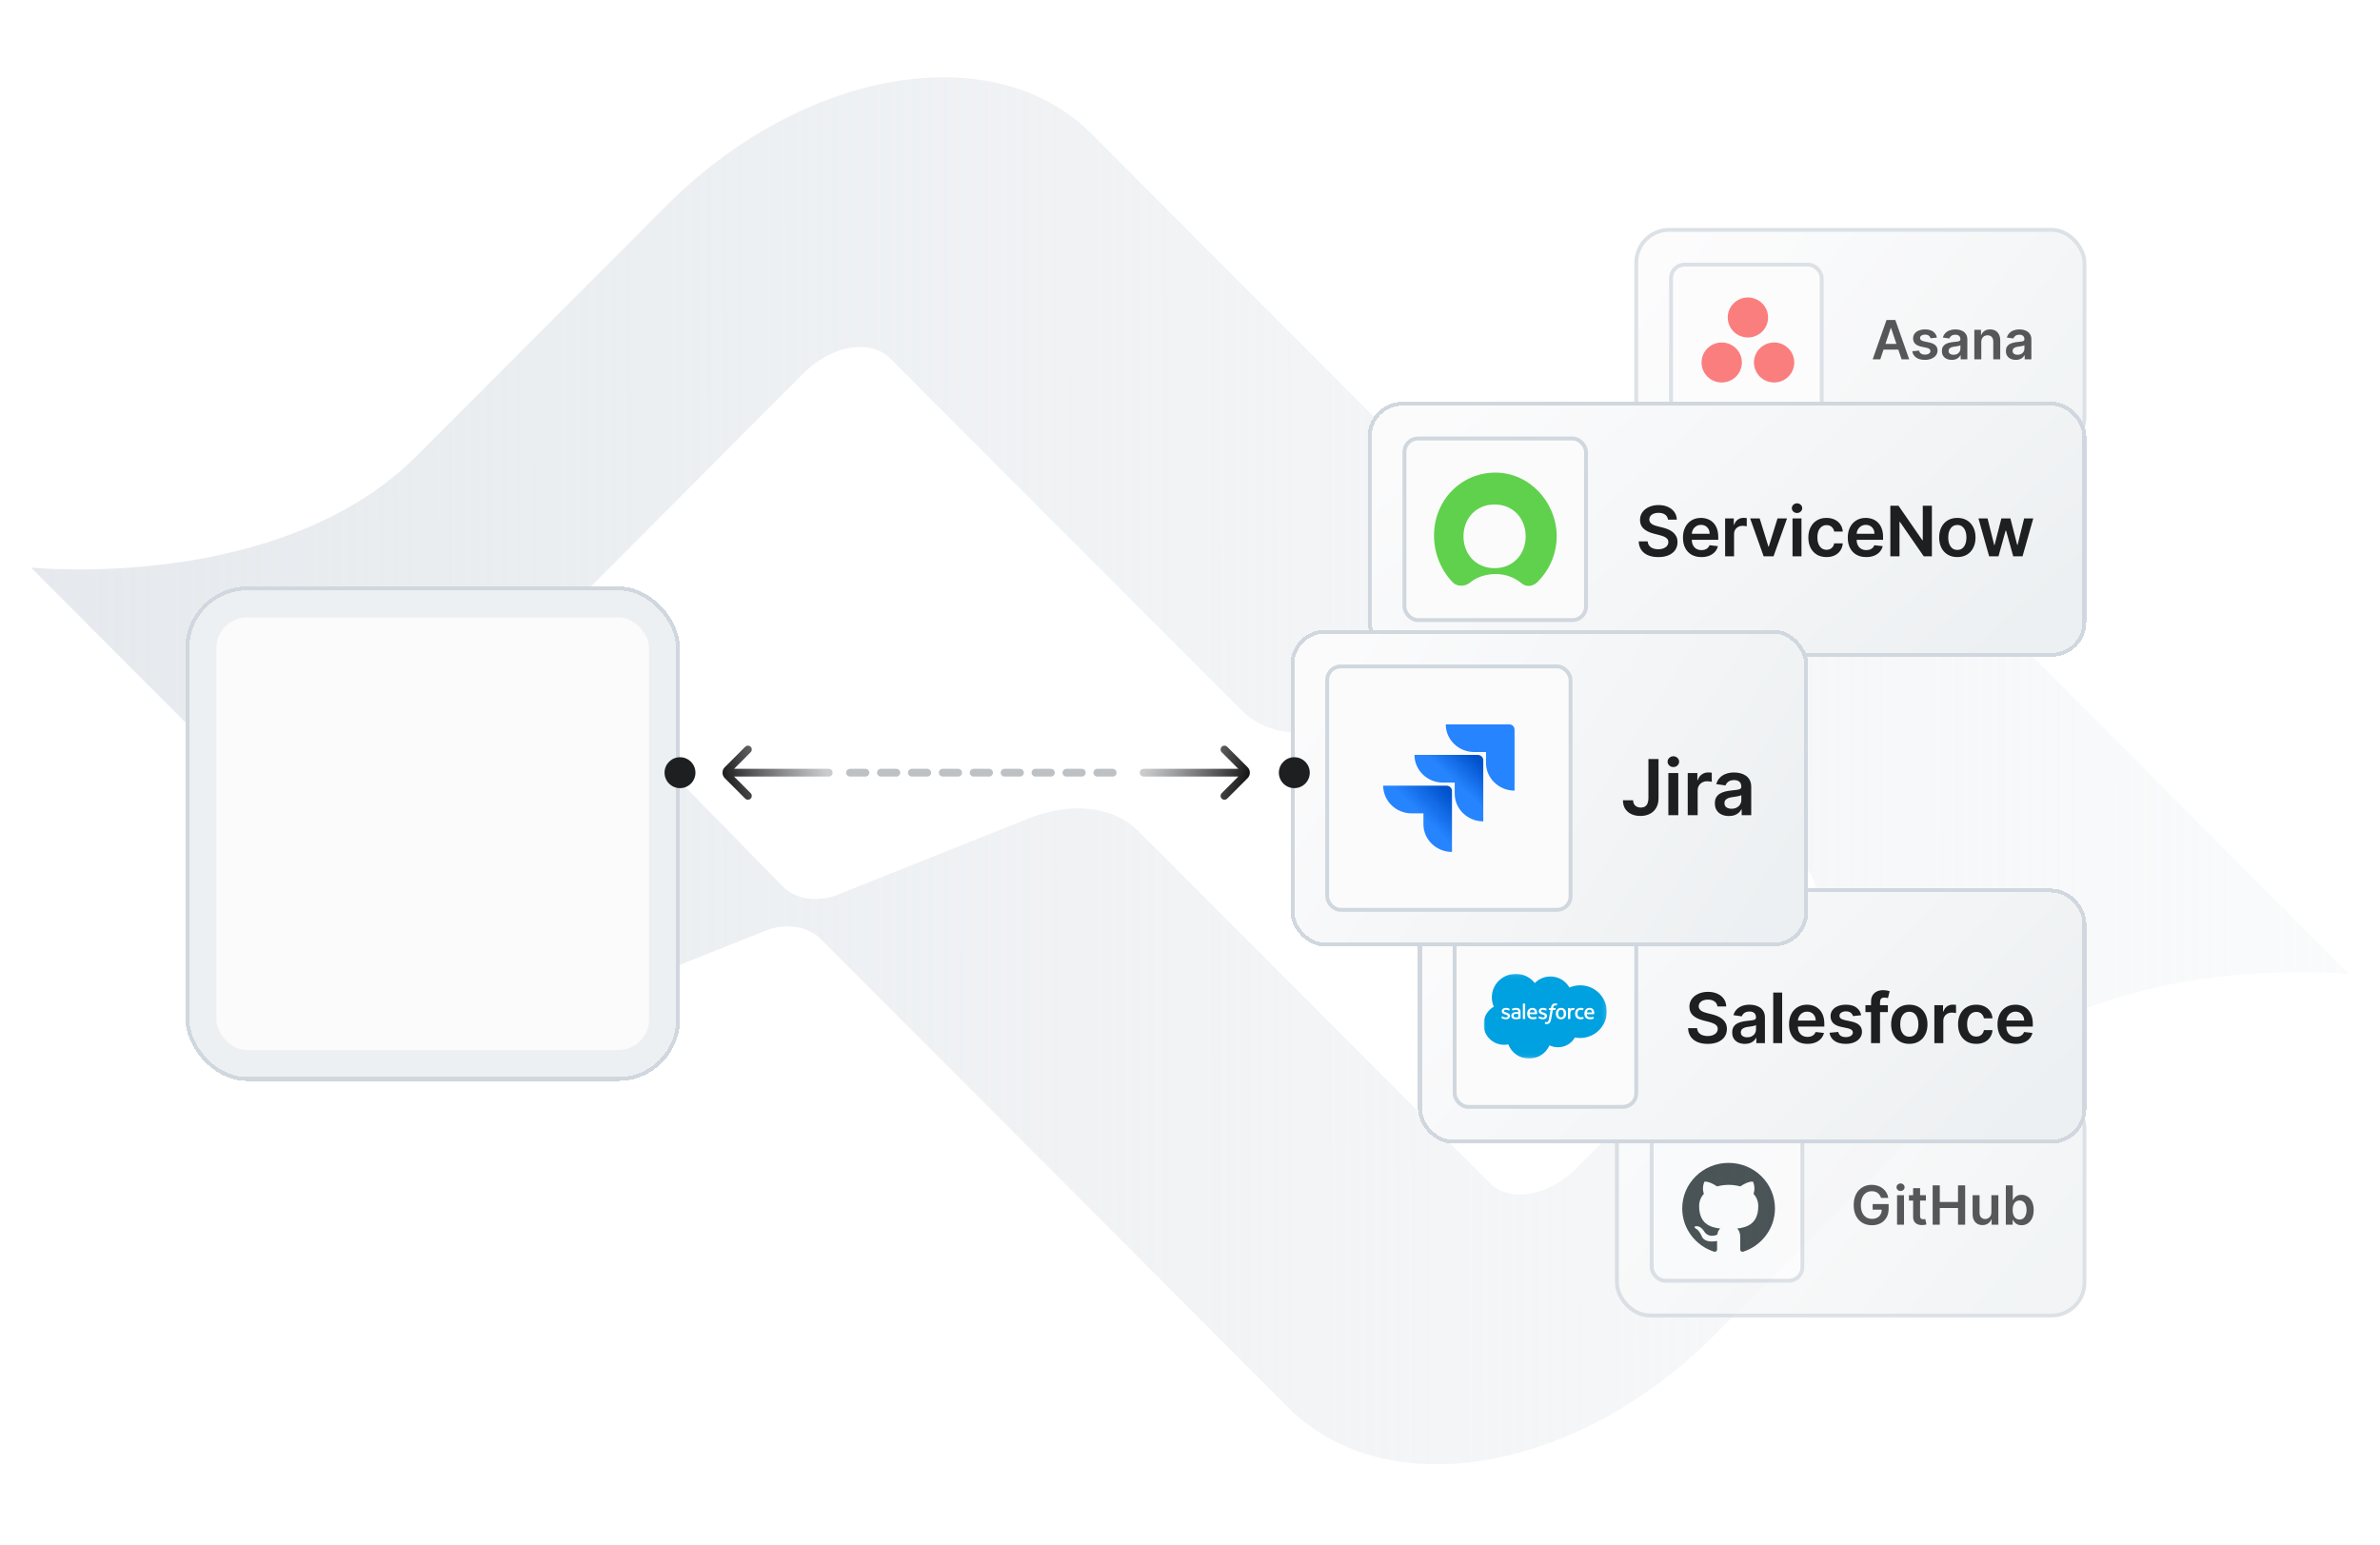 <svg width="616" height="400" viewBox="0 0 616 400" fill="none" xmlns="http://www.w3.org/2000/svg">
<path fill-rule="evenodd" clip-rule="evenodd" d="M333.47 364.349L212.571 243.197C210.728 241.358 208.295 240.196 205.715 239.898C203.135 239.598 200.481 239.95 198.048 240.925L147.477 261.152C136.198 265.677 125.213 264.416 118.652 257.83L8 146.899C8 146.899 72.357 153.596 107.889 117.949L172.394 53.317C207.926 17.669 257.318 9.312 282.53 34.651L403.429 155.803C405.272 157.642 407.706 158.804 410.286 159.102C412.866 159.402 415.519 159.05 417.952 158.075L468.524 137.848C479.803 133.323 490.787 134.584 497.348 141.17L608 252.101C608 252.101 543.643 245.404 508.111 281.051L443.606 345.683C408.074 381.331 358.756 389.688 333.47 364.349ZM321.232 183.755L230.411 92.795C227.978 90.317 224.218 89.326 220.016 90.039C215.814 90.752 211.465 93.109 208 96.594L152.637 152.121C145.413 159.345 143.717 169.36 148.804 174.54L202.398 229.235C204.167 231.086 206.599 232.261 209.179 232.567C211.833 232.88 214.487 232.53 216.92 231.545L266.017 211.922C277.296 207.398 288.207 208.659 294.768 215.245L385.59 306.205C388.023 308.683 391.782 309.673 395.984 308.961C400.186 308.249 404.535 305.891 408 302.406L463.364 246.879C470.588 239.655 472.283 229.64 467.271 224.46L413.603 169.765C411.834 167.914 409.401 166.739 406.821 166.433V166.432C404.241 166.119 401.513 166.471 399.08 167.455L349.983 187.078C338.704 191.602 327.793 190.341 321.232 183.755Z" fill="url(#paint0_linear_3013_2967)"/>
<g filter="url(#filter0_d_3013_2967)">
<rect x="48" y="135.8" width="128" height="128" rx="16" fill="#EDF0F2" shape-rendering="crispEdges"/>
<rect x="48.5" y="136.3" width="127" height="127" rx="15.5" stroke="#D0D7DE" shape-rendering="crispEdges"/>
<rect x="56" y="143.8" width="112" height="112" rx="8" fill="#FBFBFC"/>
</g>
<g opacity="0.75" filter="url(#filter1_f_3013_2967)">
<rect x="424" y="60" width="115" height="56" rx="8" fill="url(#paint1_linear_3013_2967)"/>
<rect x="423.5" y="59.5" width="116" height="57" rx="8.5" stroke="#D0D7DE"/>
<rect x="432.5" y="68.5" width="39" height="39" rx="3.5" fill="#FBFBFC"/>
<rect x="432.5" y="68.5" width="39" height="39" rx="3.5" stroke="#D0D7DE"/>
<path d="M459.181 88.647C456.298 88.647 453.961 90.964 453.961 93.823C453.961 96.682 456.298 99 459.181 99C462.064 99 464.4 96.682 464.4 93.823C464.4 90.964 462.064 88.647 459.181 88.647ZM445.62 88.647C442.737 88.647 440.4 90.964 440.4 93.824C440.4 96.682 442.737 99 445.62 99C448.503 99 450.84 96.682 450.84 93.824C450.84 90.964 448.503 88.647 445.62 88.647ZM457.62 82.176C457.62 85.035 455.283 87.353 452.401 87.353C449.518 87.353 447.181 85.035 447.181 82.176C447.181 79.318 449.518 77 452.401 77C455.283 77 457.62 79.318 457.62 82.176Z" fill="url(#paint2_radial_3013_2967)"/>
<path d="M486.661 93H484.693L488.277 82.818H490.554L494.144 93H492.175L489.455 84.906H489.376L486.661 93ZM486.726 89.008H492.095V90.489H486.726V89.008ZM501.318 87.382L499.677 87.561C499.631 87.395 499.549 87.24 499.433 87.094C499.321 86.948 499.168 86.83 498.976 86.741C498.784 86.651 498.548 86.606 498.27 86.606C497.896 86.606 497.581 86.688 497.325 86.85C497.074 87.013 496.949 87.223 496.953 87.481C496.949 87.704 497.03 87.884 497.196 88.023C497.365 88.163 497.644 88.277 498.031 88.367L499.334 88.645C500.057 88.801 500.593 89.048 500.945 89.386C501.299 89.724 501.478 90.166 501.482 90.713C501.478 91.194 501.338 91.618 501.059 91.986C500.784 92.35 500.401 92.635 499.911 92.841C499.42 93.046 498.857 93.149 498.22 93.149C497.286 93.149 496.533 92.954 495.963 92.562C495.393 92.168 495.053 91.62 494.944 90.917L496.699 90.748C496.779 91.093 496.948 91.353 497.206 91.528C497.465 91.704 497.801 91.792 498.215 91.792C498.643 91.792 498.986 91.704 499.244 91.528C499.506 91.353 499.637 91.136 499.637 90.877C499.637 90.658 499.553 90.478 499.384 90.335C499.218 90.193 498.959 90.083 498.608 90.007L497.306 89.734C496.573 89.581 496.031 89.324 495.68 88.963C495.329 88.599 495.155 88.138 495.158 87.581C495.155 87.11 495.282 86.703 495.541 86.358C495.802 86.01 496.165 85.742 496.629 85.553C497.097 85.36 497.635 85.264 498.245 85.264C499.14 85.264 499.844 85.455 500.358 85.836C500.875 86.217 501.195 86.733 501.318 87.382ZM505.163 93.154C504.679 93.154 504.243 93.068 503.856 92.896C503.471 92.72 503.166 92.461 502.941 92.12C502.719 91.779 502.608 91.358 502.608 90.857C502.608 90.426 502.687 90.07 502.846 89.788C503.006 89.507 503.223 89.281 503.498 89.112C503.773 88.943 504.083 88.816 504.427 88.729C504.775 88.64 505.135 88.575 505.506 88.535C505.954 88.489 506.317 88.448 506.595 88.411C506.873 88.371 507.076 88.312 507.202 88.232C507.331 88.149 507.395 88.022 507.395 87.849V87.82C507.395 87.445 507.284 87.155 507.062 86.95C506.84 86.744 506.52 86.641 506.103 86.641C505.662 86.641 505.312 86.737 505.054 86.93C504.799 87.122 504.626 87.349 504.537 87.611L502.856 87.372C502.989 86.908 503.208 86.52 503.513 86.209C503.818 85.894 504.19 85.659 504.631 85.503C505.072 85.344 505.559 85.264 506.093 85.264C506.461 85.264 506.827 85.307 507.192 85.394C507.556 85.48 507.889 85.622 508.191 85.821C508.492 86.017 508.734 86.283 508.917 86.621C509.102 86.96 509.195 87.382 509.195 87.889V93H507.465V91.951H507.405C507.296 92.163 507.142 92.362 506.943 92.548C506.747 92.73 506.501 92.877 506.202 92.99C505.907 93.099 505.561 93.154 505.163 93.154ZM505.631 91.832C505.992 91.832 506.305 91.76 506.57 91.618C506.835 91.472 507.039 91.28 507.182 91.041C507.327 90.803 507.4 90.542 507.4 90.261V89.361C507.344 89.407 507.248 89.45 507.112 89.49C506.979 89.53 506.83 89.565 506.665 89.594C506.499 89.624 506.335 89.651 506.172 89.674C506.01 89.697 505.869 89.717 505.75 89.734C505.481 89.77 505.241 89.83 505.029 89.913C504.817 89.996 504.649 90.112 504.527 90.261C504.404 90.406 504.343 90.595 504.343 90.827C504.343 91.159 504.464 91.409 504.706 91.578C504.948 91.747 505.256 91.832 505.631 91.832ZM512.805 88.526V93H511.005V85.364H512.725V86.661H512.814C512.99 86.234 513.27 85.894 513.655 85.642C514.042 85.39 514.521 85.264 515.091 85.264C515.618 85.264 516.077 85.377 516.469 85.602C516.863 85.828 517.168 86.154 517.383 86.582C517.602 87.009 517.71 87.528 517.706 88.138V93H515.907V88.416C515.907 87.906 515.774 87.506 515.509 87.218C515.247 86.93 514.884 86.785 514.42 86.785C514.105 86.785 513.825 86.855 513.58 86.994C513.338 87.13 513.148 87.327 513.008 87.586C512.872 87.844 512.805 88.158 512.805 88.526ZM521.733 93.154C521.25 93.154 520.814 93.068 520.426 92.896C520.041 92.72 519.737 92.461 519.511 92.12C519.289 91.779 519.178 91.358 519.178 90.857C519.178 90.426 519.258 90.07 519.417 89.788C519.576 89.507 519.793 89.281 520.068 89.112C520.343 88.943 520.653 88.816 520.998 88.729C521.346 88.64 521.705 88.575 522.077 88.535C522.524 88.489 522.887 88.448 523.165 88.411C523.444 88.371 523.646 88.312 523.772 88.232C523.901 88.149 523.966 88.022 523.966 87.849V87.82C523.966 87.445 523.855 87.155 523.633 86.95C523.411 86.744 523.091 86.641 522.673 86.641C522.232 86.641 521.883 86.737 521.624 86.93C521.369 87.122 521.197 87.349 521.107 87.611L519.427 87.372C519.559 86.908 519.778 86.52 520.083 86.209C520.388 85.894 520.761 85.659 521.202 85.503C521.642 85.344 522.13 85.264 522.663 85.264C523.031 85.264 523.397 85.307 523.762 85.394C524.126 85.48 524.46 85.622 524.761 85.821C525.063 86.017 525.305 86.283 525.487 86.621C525.673 86.96 525.765 87.382 525.765 87.889V93H524.035V91.951H523.976C523.866 92.163 523.712 92.362 523.513 92.548C523.318 92.73 523.071 92.877 522.773 92.99C522.478 93.099 522.131 93.154 521.733 93.154ZM522.201 91.832C522.562 91.832 522.875 91.76 523.14 91.618C523.406 91.472 523.609 91.28 523.752 91.041C523.898 90.803 523.971 90.542 523.971 90.261V89.361C523.914 89.407 523.818 89.45 523.682 89.49C523.55 89.53 523.401 89.565 523.235 89.594C523.069 89.624 522.905 89.651 522.743 89.674C522.58 89.697 522.439 89.717 522.32 89.734C522.052 89.77 521.811 89.83 521.599 89.913C521.387 89.996 521.22 90.112 521.097 90.261C520.974 90.406 520.913 90.595 520.913 90.827C520.913 91.159 521.034 91.409 521.276 91.578C521.518 91.747 521.826 91.832 522.201 91.832Z" fill="#1E1F20"/>
</g>
<g filter="url(#filter2_d_3013_2967)">
<rect x="355" y="108" width="184" height="64" rx="8" fill="url(#paint3_linear_3013_2967)" shape-rendering="crispEdges"/>
<rect x="354.5" y="107.5" width="185" height="65" rx="8.5" stroke="#D0D7DE" shape-rendering="crispEdges"/>
<rect x="363.5" y="116.5" width="47" height="47" rx="3.5" fill="#FBFBFC"/>
<rect x="363.5" y="116.5" width="47" height="47" rx="3.5" stroke="#D0D7DE"/>
<path fill-rule="evenodd" clip-rule="evenodd" d="M387.043 125.333C378.147 125.333 371.158 132.493 371.158 141.605C371.158 146.378 373.064 150.718 376.029 153.755C377.088 154.84 378.995 154.84 380.265 153.972C381.96 152.453 384.501 151.585 387.043 151.585C389.796 151.585 391.914 152.453 393.82 153.972C395.091 155.057 396.785 154.84 398.056 153.538C401.021 150.501 402.927 146.378 402.927 141.605C402.716 132.71 395.726 125.333 387.043 125.333ZM386.831 150.067C381.96 150.067 378.783 146.378 378.783 141.822C378.783 137.266 381.96 133.578 386.831 133.578C391.702 133.578 394.879 137.266 394.879 141.822C394.879 146.378 391.702 150.067 386.831 150.067Z" fill="#60D14C"/>
<path d="M431.718 137.508C431.659 136.95 431.407 136.515 430.964 136.204C430.525 135.893 429.954 135.737 429.251 135.737C428.757 135.737 428.333 135.812 427.979 135.961C427.625 136.11 427.355 136.312 427.167 136.568C426.98 136.824 426.884 137.116 426.88 137.444C426.88 137.717 426.941 137.953 427.065 138.153C427.193 138.354 427.365 138.524 427.583 138.665C427.8 138.801 428.041 138.916 428.305 139.01C428.569 139.104 428.836 139.183 429.104 139.246L430.331 139.553C430.826 139.668 431.301 139.824 431.757 140.02C432.217 140.216 432.628 140.463 432.99 140.761C433.357 141.06 433.647 141.42 433.86 141.842C434.073 142.263 434.179 142.758 434.179 143.325C434.179 144.092 433.983 144.767 433.591 145.351C433.199 145.93 432.633 146.384 431.891 146.712C431.154 147.036 430.261 147.198 429.213 147.198C428.194 147.198 427.31 147.04 426.56 146.725C425.814 146.41 425.231 145.95 424.809 145.344C424.391 144.739 424.165 144.002 424.131 143.133H426.464C426.498 143.589 426.639 143.968 426.886 144.271C427.133 144.573 427.455 144.799 427.851 144.948C428.252 145.097 428.699 145.172 429.194 145.172C429.709 145.172 430.161 145.095 430.549 144.942C430.941 144.784 431.248 144.567 431.469 144.29C431.691 144.009 431.804 143.68 431.808 143.305C431.804 142.964 431.704 142.683 431.508 142.462C431.312 142.236 431.037 142.048 430.683 141.899C430.334 141.746 429.924 141.609 429.456 141.49L427.966 141.107C426.888 140.83 426.036 140.41 425.41 139.847C424.787 139.281 424.476 138.528 424.476 137.591C424.476 136.82 424.685 136.144 425.103 135.565C425.525 134.985 426.098 134.536 426.822 134.216C427.547 133.892 428.367 133.73 429.283 133.73C430.212 133.73 431.026 133.892 431.725 134.216C432.428 134.536 432.98 134.981 433.38 135.552C433.781 136.119 433.988 136.771 434 137.508H431.718ZM440.358 147.192C439.374 147.192 438.523 146.987 437.807 146.578C437.096 146.165 436.548 145.581 436.165 144.827C435.781 144.068 435.589 143.175 435.589 142.148C435.589 141.138 435.781 140.252 436.165 139.489C436.552 138.722 437.094 138.126 437.788 137.7C438.483 137.269 439.299 137.054 440.236 137.054C440.842 137.054 441.413 137.152 441.95 137.348C442.491 137.54 442.968 137.838 443.381 138.243C443.799 138.648 444.127 139.163 444.366 139.79C444.604 140.412 444.724 141.153 444.724 142.014V142.724H436.676V141.164H442.506C442.501 140.721 442.405 140.327 442.218 139.982C442.03 139.632 441.768 139.357 441.432 139.157C441.099 138.957 440.712 138.857 440.268 138.857C439.795 138.857 439.38 138.972 439.022 139.202C438.664 139.428 438.385 139.726 438.185 140.097C437.989 140.463 437.888 140.866 437.884 141.305V142.666C437.884 143.237 437.989 143.727 438.197 144.136C438.406 144.541 438.698 144.852 439.073 145.07C439.448 145.283 439.887 145.389 440.39 145.389C440.727 145.389 441.031 145.342 441.304 145.249C441.577 145.151 441.813 145.008 442.013 144.82C442.214 144.633 442.365 144.401 442.467 144.124L444.628 144.366C444.491 144.937 444.231 145.436 443.848 145.862C443.469 146.284 442.983 146.612 442.391 146.847C441.798 147.077 441.121 147.192 440.358 147.192ZM446.501 147V137.182H448.745V138.818H448.847C449.026 138.251 449.333 137.815 449.768 137.508C450.206 137.197 450.707 137.041 451.27 137.041C451.398 137.041 451.54 137.048 451.698 137.06C451.86 137.069 451.994 137.084 452.101 137.105V139.234C452.003 139.2 451.847 139.17 451.634 139.144C451.425 139.114 451.223 139.099 451.027 139.099C450.605 139.099 450.226 139.191 449.889 139.374C449.557 139.553 449.295 139.803 449.103 140.122C448.911 140.442 448.815 140.81 448.815 141.228V147H446.501ZM462.527 137.182L459.03 147H456.473L452.977 137.182H455.444L457.701 144.475H457.803L460.066 137.182H462.527ZM463.948 147V137.182H466.262V147H463.948ZM465.111 135.788C464.745 135.788 464.429 135.667 464.165 135.424C463.901 135.177 463.769 134.881 463.769 134.536C463.769 134.186 463.901 133.89 464.165 133.647C464.429 133.4 464.745 133.276 465.111 133.276C465.482 133.276 465.797 133.4 466.057 133.647C466.321 133.89 466.454 134.186 466.454 134.536C466.454 134.881 466.321 135.177 466.057 135.424C465.797 135.667 465.482 135.788 465.111 135.788ZM472.744 147.192C471.764 147.192 470.922 146.977 470.219 146.546C469.52 146.116 468.981 145.521 468.602 144.763C468.227 144 468.039 143.122 468.039 142.129C468.039 141.132 468.231 140.252 468.615 139.489C468.998 138.722 469.539 138.126 470.238 137.7C470.941 137.269 471.772 137.054 472.731 137.054C473.528 137.054 474.233 137.201 474.847 137.495C475.465 137.785 475.957 138.196 476.323 138.729C476.69 139.257 476.899 139.875 476.95 140.582H474.738C474.649 140.109 474.436 139.715 474.099 139.4C473.767 139.08 473.321 138.92 472.763 138.92C472.29 138.92 471.875 139.048 471.517 139.304C471.159 139.555 470.88 139.918 470.679 140.391C470.483 140.864 470.385 141.43 470.385 142.091C470.385 142.76 470.483 143.335 470.679 143.817C470.875 144.294 471.15 144.663 471.504 144.923C471.862 145.178 472.282 145.306 472.763 145.306C473.104 145.306 473.409 145.242 473.677 145.114C473.95 144.982 474.178 144.793 474.361 144.545C474.544 144.298 474.67 143.998 474.738 143.644H476.95C476.894 144.339 476.69 144.955 476.336 145.491C475.983 146.024 475.501 146.442 474.892 146.744C474.282 147.043 473.566 147.192 472.744 147.192ZM483.016 147.192C482.032 147.192 481.182 146.987 480.466 146.578C479.754 146.165 479.207 145.581 478.823 144.827C478.44 144.068 478.248 143.175 478.248 142.148C478.248 141.138 478.44 140.252 478.823 139.489C479.211 138.722 479.752 138.126 480.447 137.7C481.141 137.269 481.958 137.054 482.895 137.054C483.5 137.054 484.071 137.152 484.608 137.348C485.149 137.54 485.627 137.838 486.04 138.243C486.458 138.648 486.786 139.163 487.024 139.79C487.263 140.412 487.382 141.153 487.382 142.014V142.724H479.335V141.164H485.164C485.16 140.721 485.064 140.327 484.877 139.982C484.689 139.632 484.427 139.357 484.09 139.157C483.758 138.957 483.37 138.857 482.927 138.857C482.454 138.857 482.039 138.972 481.681 139.202C481.323 139.428 481.043 139.726 480.843 140.097C480.647 140.463 480.547 140.866 480.543 141.305V142.666C480.543 143.237 480.647 143.727 480.856 144.136C481.065 144.541 481.357 144.852 481.732 145.07C482.107 145.283 482.546 145.389 483.048 145.389C483.385 145.389 483.69 145.342 483.963 145.249C484.235 145.151 484.472 145.008 484.672 144.82C484.872 144.633 485.024 144.401 485.126 144.124L487.286 144.366C487.15 144.937 486.89 145.436 486.507 145.862C486.127 146.284 485.641 146.612 485.049 146.847C484.457 147.077 483.779 147.192 483.016 147.192ZM500.02 133.909V147H497.911L491.742 138.083H491.634V147H489.262V133.909H491.384L497.546 142.832H497.661V133.909H500.02ZM506.604 147.192C505.645 147.192 504.815 146.981 504.111 146.559C503.408 146.137 502.863 145.547 502.475 144.788C502.091 144.03 501.9 143.143 501.9 142.129C501.9 141.115 502.091 140.227 502.475 139.464C502.863 138.701 503.408 138.109 504.111 137.687C504.815 137.265 505.645 137.054 506.604 137.054C507.563 137.054 508.394 137.265 509.097 137.687C509.8 138.109 510.344 138.701 510.727 139.464C511.115 140.227 511.309 141.115 511.309 142.129C511.309 143.143 511.115 144.03 510.727 144.788C510.344 145.547 509.8 146.137 509.097 146.559C508.394 146.981 507.563 147.192 506.604 147.192ZM506.617 145.338C507.137 145.338 507.572 145.195 507.921 144.91C508.27 144.62 508.53 144.232 508.701 143.746C508.876 143.261 508.963 142.719 508.963 142.123C508.963 141.522 508.876 140.979 508.701 140.493C508.53 140.003 508.27 139.613 507.921 139.323C507.572 139.033 507.137 138.888 506.617 138.888C506.084 138.888 505.641 139.033 505.288 139.323C504.938 139.613 504.676 140.003 504.501 140.493C504.331 140.979 504.246 141.522 504.246 142.123C504.246 142.719 504.331 143.261 504.501 143.746C504.676 144.232 504.938 144.62 505.288 144.91C505.641 145.195 506.084 145.338 506.617 145.338ZM514.838 147L512.064 137.182H514.422L516.148 144.085H516.238L518.002 137.182H520.335L522.099 144.047H522.195L523.895 137.182H526.26L523.48 147H521.07L519.229 140.365H519.095L517.254 147H514.838Z" fill="#1E1F20"/>
</g>
<g opacity="0.75" filter="url(#filter3_f_3013_2967)">
<rect x="419" y="284" width="120" height="56" rx="8" fill="url(#paint4_linear_3013_2967)"/>
<rect x="418.5" y="283.5" width="121" height="57" rx="8.5" stroke="#D0D7DE"/>
<rect x="427.5" y="292.5" width="39" height="39" rx="3.5" fill="#FBFBFC"/>
<rect x="427.5" y="292.5" width="39" height="39" rx="3.5" stroke="#D0D7DE"/>
<path fill-rule="evenodd" clip-rule="evenodd" d="M447.4 301C440.77 301 435.4 306.276 435.4 312.791C435.4 318.008 438.835 322.415 443.605 323.977C444.205 324.081 444.43 323.727 444.43 323.417C444.43 323.137 444.415 322.209 444.415 321.221C441.4 321.767 440.62 320.499 440.38 319.836C440.245 319.497 439.66 318.451 439.15 318.17C438.73 317.949 438.13 317.404 439.135 317.389C440.08 317.375 440.755 318.244 440.98 318.598C442.06 320.381 443.785 319.88 444.475 319.571C444.58 318.804 444.895 318.288 445.24 317.994C442.57 317.699 439.78 316.682 439.78 312.172C439.78 310.89 440.245 309.828 441.01 309.003C440.89 308.708 440.47 307.5 441.13 305.878C441.13 305.878 442.135 305.569 444.43 307.087C445.39 306.822 446.41 306.689 447.43 306.689C448.45 306.689 449.47 306.822 450.43 307.087C452.725 305.554 453.73 305.878 453.73 305.878C454.39 307.5 453.97 308.708 453.85 309.003C454.615 309.828 455.08 310.875 455.08 312.172C455.08 316.697 452.275 317.699 449.605 317.994C450.04 318.362 450.415 319.07 450.415 320.175C450.415 321.752 450.4 323.019 450.4 323.417C450.4 323.727 450.625 324.095 451.225 323.977C455.965 322.415 459.4 317.994 459.4 312.791C459.4 306.276 454.03 301 447.4 301Z" fill="#111E22"/>
<path d="M486.858 310.07C486.776 309.801 486.661 309.561 486.515 309.349C486.373 309.133 486.201 308.949 485.998 308.797C485.8 308.644 485.571 308.53 485.312 308.454C485.054 308.374 484.772 308.335 484.467 308.335C483.92 308.335 483.433 308.472 483.006 308.747C482.578 309.022 482.242 309.427 481.996 309.96C481.754 310.491 481.633 311.137 481.633 311.899C481.633 312.668 481.754 313.319 481.996 313.853C482.238 314.387 482.575 314.793 483.006 315.071C483.436 315.346 483.937 315.484 484.507 315.484C485.024 315.484 485.471 315.384 485.849 315.185C486.23 314.987 486.524 314.705 486.729 314.34C486.935 313.972 487.037 313.541 487.037 313.048L487.455 313.112H484.691V311.67H488.822V312.893C488.822 313.765 488.637 314.519 488.265 315.156C487.894 315.792 487.384 316.282 486.734 316.627C486.085 316.969 485.339 317.139 484.497 317.139C483.559 317.139 482.735 316.929 482.026 316.508C481.32 316.084 480.768 315.482 480.371 314.703C479.976 313.921 479.779 312.993 479.779 311.919C479.779 311.097 479.895 310.363 480.127 309.717C480.362 309.07 480.69 308.522 481.111 308.071C481.532 307.617 482.026 307.272 482.593 307.037C483.16 306.798 483.776 306.679 484.442 306.679C485.006 306.679 485.531 306.762 486.018 306.928C486.506 307.09 486.938 307.322 487.316 307.624C487.697 307.925 488.01 308.283 488.256 308.697C488.501 309.112 488.662 309.569 488.738 310.07H486.858ZM491.005 317V309.364H492.805V317H491.005ZM491.91 308.28C491.625 308.28 491.379 308.185 491.174 307.996C490.968 307.804 490.866 307.574 490.866 307.305C490.866 307.034 490.968 306.803 491.174 306.614C491.379 306.422 491.625 306.326 491.91 306.326C492.198 306.326 492.443 306.422 492.645 306.614C492.851 306.803 492.954 307.034 492.954 307.305C492.954 307.574 492.851 307.804 492.645 307.996C492.443 308.185 492.198 308.28 491.91 308.28ZM498.468 309.364V310.756H494.078V309.364H498.468ZM495.162 307.534H496.962V314.703C496.962 314.945 496.998 315.131 497.071 315.26C497.148 315.386 497.247 315.472 497.37 315.518C497.492 315.565 497.628 315.588 497.777 315.588C497.89 315.588 497.993 315.58 498.086 315.563C498.182 315.547 498.255 315.532 498.304 315.518L498.608 316.925C498.511 316.959 498.374 316.995 498.195 317.035C498.019 317.075 497.804 317.098 497.549 317.104C497.098 317.118 496.692 317.05 496.331 316.901C495.969 316.748 495.683 316.513 495.471 316.195C495.262 315.876 495.159 315.479 495.162 315.001V307.534ZM500.217 317V306.818H502.062V311.129H506.78V306.818H508.629V317H506.78V312.675H502.062V317H500.217ZM515.423 313.788V309.364H517.222V317H515.477V315.643H515.398C515.226 316.07 514.942 316.42 514.548 316.692C514.157 316.964 513.674 317.099 513.101 317.099C512.601 317.099 512.158 316.988 511.774 316.766C511.392 316.541 511.094 316.214 510.879 315.787C510.663 315.356 510.556 314.836 510.556 314.226V309.364H512.355V313.947C512.355 314.431 512.488 314.816 512.753 315.101C513.018 315.386 513.366 315.528 513.797 315.528C514.062 315.528 514.319 315.464 514.568 315.335C514.816 315.205 515.02 315.013 515.179 314.758C515.342 314.499 515.423 314.176 515.423 313.788ZM519.153 317V306.818H520.952V310.626H521.027C521.12 310.441 521.251 310.244 521.42 310.035C521.589 309.823 521.817 309.642 522.106 309.493C522.394 309.34 522.762 309.264 523.21 309.264C523.799 309.264 524.331 309.415 524.805 309.717C525.283 310.015 525.661 310.457 525.939 311.044C526.221 311.627 526.362 312.343 526.362 313.192C526.362 314.03 526.224 314.743 525.949 315.33C525.674 315.916 525.299 316.364 524.825 316.672C524.351 316.98 523.814 317.134 523.214 317.134C522.777 317.134 522.414 317.061 522.126 316.915C521.837 316.77 521.605 316.594 521.43 316.388C521.257 316.18 521.123 315.982 521.027 315.797H520.923V317H519.153ZM520.918 313.182C520.918 313.676 520.987 314.108 521.126 314.479C521.269 314.851 521.473 315.141 521.738 315.349C522.006 315.555 522.331 315.658 522.712 315.658C523.11 315.658 523.443 315.552 523.712 315.339C523.98 315.124 524.182 314.831 524.318 314.46C524.457 314.085 524.527 313.659 524.527 313.182C524.527 312.708 524.459 312.287 524.323 311.919C524.187 311.551 523.985 311.263 523.717 311.054C523.448 310.845 523.113 310.741 522.712 310.741C522.328 310.741 522.001 310.842 521.733 311.044C521.464 311.246 521.261 311.53 521.121 311.894C520.986 312.259 520.918 312.688 520.918 313.182Z" fill="#1E1F20"/>
</g>
<g filter="url(#filter4_d_3013_2967)">
<rect x="368" y="228" width="171" height="64" rx="8" fill="url(#paint5_linear_3013_2967)" shape-rendering="crispEdges"/>
<rect x="367.5" y="227.5" width="172" height="65" rx="8.5" stroke="#D0D7DE" shape-rendering="crispEdges"/>
<rect x="376.5" y="236.5" width="47" height="47" rx="3.5" fill="#FBFBFC"/>
<rect x="376.5" y="236.5" width="47" height="47" rx="3.5" stroke="#D0D7DE"/>
<g clip-path="url(#clip0_3013_2967)">
<mask id="mask0_3013_2967" style="mask-type:luminance" maskUnits="userSpaceOnUse" x="384" y="249" width="32" height="22">
<path d="M384.007 249.058H415.89V270.942H384.007V249.058Z" fill="white"/>
</mask>
<g mask="url(#mask0_3013_2967)">
<path fill-rule="evenodd" clip-rule="evenodd" d="M397.245 251.454C398.274 250.401 399.707 249.749 401.289 249.749C403.399 249.749 405.228 250.901 406.212 252.617C407.086 252.233 408.033 252.035 408.99 252.035C412.788 252.035 415.871 255.088 415.871 258.854C415.871 262.621 412.788 265.673 408.99 265.673C408.526 265.673 408.074 265.627 407.631 265.54C406.769 267.049 405.122 268.074 403.247 268.074C402.483 268.076 401.729 267.906 401.043 267.577C400.17 269.593 398.136 271.009 395.768 271.009C393.295 271.009 391.197 269.477 390.388 267.323C390.028 267.398 389.661 267.436 389.293 267.435C386.351 267.435 383.972 265.063 383.972 262.149C383.972 260.19 385.043 258.486 386.632 257.564C386.295 256.801 386.122 255.978 386.123 255.145C386.123 251.782 388.901 249.064 392.323 249.064C394.328 249.064 396.121 250.002 397.246 251.46" fill="#00A1E0"/>
</g>
<path fill-rule="evenodd" clip-rule="evenodd" d="M388.619 260.438C388.599 260.489 388.626 260.5 388.632 260.509C388.692 260.551 388.753 260.582 388.814 260.617C389.14 260.786 389.447 260.836 389.768 260.836C390.422 260.836 390.829 260.494 390.829 259.943V259.932C390.829 259.423 390.369 259.238 389.94 259.105L389.884 259.088C389.559 258.984 389.279 258.894 389.279 258.684V258.674C389.279 258.494 389.443 258.362 389.697 258.362C389.978 258.362 390.313 258.454 390.528 258.57C390.528 258.57 390.591 258.61 390.614 258.55C390.627 258.517 390.736 258.23 390.748 258.198C390.76 258.164 390.739 258.138 390.716 258.125C390.47 257.978 390.13 257.878 389.778 257.878L389.713 257.878C389.114 257.878 388.696 258.234 388.696 258.743V258.754C388.696 259.291 389.158 259.466 389.589 259.587L389.658 259.608C389.972 259.703 390.244 259.785 390.244 260.002V260.013C390.244 260.212 390.067 260.36 389.784 260.36C389.673 260.36 389.322 260.359 388.941 260.122C388.895 260.096 388.869 260.077 388.833 260.055C388.814 260.044 388.767 260.024 388.747 260.084L388.618 260.437M398.195 260.437C398.175 260.488 398.202 260.499 398.208 260.508C398.268 260.551 398.329 260.581 398.39 260.616C398.716 260.785 399.023 260.835 399.344 260.835C399.998 260.835 400.405 260.493 400.405 259.942V259.931C400.405 259.422 399.947 259.237 399.517 259.104L399.46 259.087C399.136 258.983 398.856 258.893 398.856 258.683V258.673C398.856 258.493 399.02 258.361 399.273 258.361C399.554 258.361 399.888 258.453 400.104 258.569C400.104 258.569 400.168 258.609 400.191 258.549C400.203 258.517 400.313 258.229 400.323 258.197C400.336 258.163 400.314 258.137 400.292 258.124C400.045 257.977 399.705 257.877 399.354 257.877L399.288 257.877C398.689 257.877 398.271 258.233 398.271 258.742V258.753C398.271 259.29 398.733 259.465 399.164 259.586L399.233 259.607C399.549 259.702 399.82 259.784 399.82 260.001V260.012C399.82 260.211 399.643 260.359 399.359 260.359C399.248 260.359 398.896 260.358 398.516 260.121C398.47 260.095 398.443 260.076 398.408 260.054C398.396 260.047 398.341 260.026 398.322 260.083L398.193 260.436M404.734 259.358C404.734 259.669 404.675 259.914 404.559 260.088C404.444 260.26 404.27 260.344 404.027 260.344C403.784 260.344 403.611 260.26 403.497 260.089C403.383 259.916 403.325 259.67 403.325 259.359C403.325 259.048 403.383 258.804 403.497 258.632C403.611 258.462 403.783 258.38 404.027 258.38C404.271 258.38 404.444 258.462 404.559 258.632C404.676 258.804 404.734 259.048 404.734 259.359M405.28 258.782C405.226 258.603 405.143 258.447 405.032 258.315C404.92 258.184 404.78 258.078 404.612 258.002C404.446 257.925 404.249 257.887 404.026 257.887C403.803 257.887 403.607 257.926 403.44 258.002C403.273 258.079 403.132 258.184 403.02 258.315C402.909 258.447 402.826 258.603 402.772 258.782C402.718 258.959 402.691 259.153 402.691 259.359C402.691 259.565 402.718 259.759 402.772 259.936C402.825 260.114 402.909 260.271 403.02 260.402C403.132 260.534 403.273 260.639 403.44 260.713C403.607 260.788 403.804 260.826 404.026 260.826C404.247 260.826 404.444 260.788 404.611 260.713C404.777 260.639 404.919 260.534 405.03 260.402C405.142 260.271 405.225 260.114 405.279 259.936C405.332 259.759 405.359 259.565 405.359 259.359C405.359 259.154 405.332 258.959 405.279 258.782M409.768 260.256C409.75 260.204 409.699 260.224 409.699 260.224C409.619 260.254 409.535 260.281 409.444 260.295C409.353 260.309 409.252 260.316 409.145 260.316C408.882 260.316 408.671 260.239 408.521 260.086C408.369 259.932 408.285 259.686 408.286 259.352C408.287 259.048 408.362 258.82 408.496 258.645C408.628 258.472 408.832 258.382 409.102 258.382C409.327 258.382 409.499 258.408 409.68 258.463C409.68 258.463 409.723 258.482 409.743 258.426C409.791 258.296 409.826 258.203 409.878 258.06C409.892 258.019 409.857 258.002 409.844 257.997C409.773 257.97 409.606 257.925 409.479 257.906C409.361 257.889 409.224 257.879 409.069 257.879C408.839 257.879 408.635 257.918 408.461 257.994C408.286 258.071 408.138 258.176 408.021 258.308C407.904 258.439 407.815 258.596 407.755 258.774C407.696 258.952 407.666 259.146 407.666 259.352C407.666 259.797 407.788 260.158 408.029 260.421C408.271 260.686 408.634 260.82 409.108 260.82C409.388 260.82 409.675 260.764 409.881 260.684C409.881 260.684 409.921 260.665 409.904 260.62L409.769 260.256M410.724 259.058C410.75 258.885 410.798 258.742 410.874 258.63C410.988 258.459 411.16 258.366 411.403 258.366C411.645 258.366 411.806 258.46 411.921 258.63C411.997 258.742 412.03 258.891 412.043 259.058L410.718 259.058L410.724 259.058ZM412.564 258.678C412.518 258.507 412.403 258.333 412.328 258.253C412.208 258.128 412.092 258.039 411.976 257.991C411.808 257.921 411.628 257.885 411.446 257.885C411.215 257.885 411.005 257.923 410.835 258.001C410.666 258.08 410.523 258.187 410.41 258.32C410.298 258.454 410.213 258.612 410.159 258.793C410.105 258.971 410.078 259.167 410.078 259.372C410.078 259.582 410.106 259.776 410.162 259.952C410.218 260.13 410.308 260.285 410.43 260.414C410.552 260.544 410.708 260.646 410.896 260.717C411.082 260.788 411.308 260.825 411.567 260.824C412.102 260.822 412.383 260.705 412.498 260.642C412.518 260.631 412.538 260.611 412.514 260.555L412.393 260.222C412.374 260.173 412.323 260.191 412.323 260.191C412.191 260.239 412.003 260.327 411.564 260.325C411.277 260.325 411.064 260.242 410.931 260.111C410.795 259.978 410.727 259.783 410.716 259.506L412.568 259.508C412.568 259.508 412.617 259.507 412.622 259.461C412.624 259.441 412.686 259.087 412.567 258.678L412.564 258.678ZM395.92 259.058C395.946 258.885 395.994 258.742 396.07 258.63C396.183 258.459 396.356 258.366 396.598 258.366C396.841 258.366 397.002 258.46 397.117 258.63C397.193 258.742 397.226 258.891 397.238 259.058L395.914 259.058L395.92 259.058ZM397.76 258.678C397.714 258.507 397.598 258.333 397.523 258.253C397.404 258.128 397.288 258.039 397.172 257.991C397.004 257.921 396.824 257.885 396.642 257.885C396.411 257.885 396.201 257.923 396.031 258.001C395.861 258.08 395.718 258.187 395.606 258.32C395.493 258.454 395.409 258.612 395.355 258.793C395.301 258.971 395.274 259.167 395.274 259.372C395.274 259.582 395.302 259.776 395.358 259.952C395.414 260.13 395.504 260.285 395.625 260.414C395.747 260.544 395.903 260.646 396.09 260.717C396.277 260.788 396.502 260.825 396.762 260.824C397.297 260.822 397.578 260.705 397.693 260.642C397.713 260.631 397.733 260.611 397.708 260.555L397.588 260.222C397.569 260.173 397.518 260.191 397.518 260.191C397.385 260.239 397.198 260.327 396.758 260.325C396.472 260.325 396.259 260.242 396.125 260.111C395.989 259.978 395.921 259.783 395.911 259.506L397.763 259.508C397.763 259.508 397.812 259.507 397.817 259.461C397.819 259.441 397.88 259.087 397.761 258.678L397.76 258.678ZM391.923 260.245C391.85 260.188 391.84 260.174 391.816 260.137C391.779 260.081 391.761 260.002 391.761 259.901C391.761 259.742 391.814 259.627 391.926 259.549C391.925 259.55 392.085 259.413 392.463 259.418C392.631 259.421 392.798 259.435 392.964 259.46V260.286H392.965C392.965 260.286 392.73 260.336 392.465 260.351C392.089 260.374 391.923 260.245 391.924 260.245L391.923 260.245ZM392.659 258.966C392.584 258.961 392.486 258.958 392.37 258.958C392.212 258.958 392.059 258.977 391.916 259.015C391.771 259.054 391.641 259.113 391.53 259.192C391.418 259.27 391.326 259.372 391.262 259.491C391.196 259.611 391.163 259.751 391.163 259.91C391.163 260.072 391.191 260.211 391.247 260.325C391.303 260.438 391.386 260.536 391.489 260.61C391.592 260.683 391.719 260.737 391.865 260.77C392.01 260.802 392.175 260.819 392.355 260.819C392.545 260.819 392.734 260.803 392.917 260.773C393.072 260.746 393.227 260.717 393.382 260.684C393.444 260.67 393.512 260.652 393.512 260.652C393.558 260.64 393.554 260.592 393.554 260.592L393.553 258.934C393.553 258.57 393.454 258.299 393.259 258.132C393.064 257.965 392.78 257.881 392.41 257.881C392.272 257.881 392.048 257.899 391.914 257.926C391.914 257.926 391.511 258.002 391.345 258.131C391.345 258.131 391.308 258.153 391.328 258.203L391.459 258.548C391.476 258.593 391.52 258.578 391.52 258.578C391.52 258.578 391.534 258.572 391.551 258.563C391.906 258.373 392.356 258.379 392.356 258.379C392.555 258.379 392.71 258.418 392.813 258.496C392.914 258.572 392.965 258.687 392.965 258.929V259.006C392.807 258.983 392.661 258.97 392.661 258.97L392.659 258.966ZM407.545 258.03C407.548 258.024 407.549 258.017 407.549 258.01C407.549 258.004 407.548 257.997 407.545 257.991C407.543 257.985 407.539 257.98 407.534 257.975C407.529 257.97 407.524 257.967 407.517 257.964C407.486 257.952 407.329 257.92 407.208 257.913C406.976 257.898 406.847 257.937 406.731 257.988C406.616 258.039 406.489 258.12 406.419 258.215L406.419 257.994C406.419 257.963 406.397 257.939 406.366 257.939H405.892C405.862 257.939 405.839 257.963 405.839 257.994V260.7C405.839 260.715 405.845 260.729 405.856 260.739C405.866 260.75 405.881 260.756 405.895 260.756H406.381C406.396 260.756 406.41 260.75 406.42 260.739C406.431 260.729 406.437 260.715 406.437 260.7V259.341C406.437 259.159 406.457 258.978 406.498 258.864C406.538 258.752 406.592 258.662 406.66 258.597C406.724 258.535 406.802 258.489 406.888 258.462C406.969 258.44 407.053 258.428 407.137 258.428C407.233 258.428 407.339 258.453 407.339 258.453C407.375 258.456 407.395 258.435 407.407 258.403C407.439 258.32 407.529 258.072 407.546 258.022" fill="#FFFFFE"/>
<path fill-rule="evenodd" clip-rule="evenodd" d="M403.012 256.78C402.952 256.763 402.891 256.748 402.83 256.738C402.747 256.724 402.662 256.718 402.578 256.719C402.244 256.719 401.98 256.811 401.795 256.995C401.611 257.177 401.486 257.454 401.424 257.819L401.401 257.942H400.981C400.981 257.942 400.93 257.94 400.919 257.995L400.85 258.373C400.846 258.409 400.861 258.431 400.911 258.431H401.319L400.905 260.705C400.872 260.888 400.835 261.039 400.794 261.153C400.753 261.266 400.714 261.35 400.665 261.411C400.618 261.471 400.573 261.514 400.496 261.54C400.432 261.561 400.358 261.571 400.278 261.571C400.233 261.571 400.174 261.563 400.13 261.555C400.086 261.546 400.063 261.536 400.03 261.523C400.03 261.523 399.982 261.505 399.963 261.552C399.948 261.591 399.839 261.885 399.826 261.921C399.813 261.957 399.831 261.986 399.855 261.994C399.909 262.013 399.949 262.025 400.023 262.042C400.126 262.066 400.213 262.068 400.294 262.068C400.465 262.068 400.62 262.044 400.748 261.999C400.878 261.953 400.99 261.873 401.09 261.764C401.198 261.647 401.265 261.525 401.33 261.358C401.394 261.192 401.449 260.987 401.493 260.747L401.909 258.431H402.518C402.518 258.431 402.57 258.433 402.58 258.378L402.649 258C402.654 257.964 402.638 257.942 402.589 257.942H401.998C402.001 257.929 402.028 257.724 402.095 257.532C402.124 257.45 402.179 257.384 402.225 257.338C402.268 257.295 402.321 257.262 402.38 257.244C402.444 257.224 402.511 257.215 402.578 257.215C402.634 257.215 402.689 257.222 402.73 257.231C402.788 257.243 402.81 257.249 402.825 257.253C402.885 257.271 402.893 257.254 402.905 257.225L403.046 256.844C403.061 256.803 403.025 256.785 403.012 256.78ZM394.752 260.71C394.752 260.74 394.73 260.765 394.699 260.765H394.208C394.177 260.765 394.155 260.74 394.155 260.71V256.832C394.155 256.802 394.177 256.777 394.208 256.777H394.699C394.73 256.777 394.752 256.802 394.752 256.832V260.71Z" fill="#FFFFFE"/>
</g>
<path d="M444.503 257.508C444.443 256.95 444.192 256.515 443.748 256.204C443.309 255.893 442.738 255.737 442.035 255.737C441.541 255.737 441.117 255.812 440.763 255.961C440.41 256.11 440.139 256.312 439.952 256.568C439.764 256.824 439.668 257.116 439.664 257.444C439.664 257.717 439.726 257.953 439.849 258.153C439.977 258.354 440.15 258.524 440.367 258.665C440.584 258.801 440.825 258.916 441.089 259.01C441.354 259.104 441.62 259.183 441.888 259.246L443.116 259.553C443.61 259.668 444.085 259.824 444.541 260.02C445.001 260.216 445.412 260.463 445.775 260.761C446.141 261.06 446.431 261.42 446.644 261.842C446.857 262.263 446.964 262.758 446.964 263.325C446.964 264.092 446.768 264.767 446.376 265.351C445.983 265.93 445.417 266.384 444.675 266.712C443.938 267.036 443.045 267.198 441.997 267.198C440.979 267.198 440.094 267.04 439.344 266.725C438.599 266.41 438.015 265.95 437.593 265.344C437.175 264.739 436.949 264.002 436.915 263.133H439.248C439.282 263.589 439.423 263.968 439.67 264.271C439.917 264.573 440.239 264.799 440.635 264.948C441.036 265.097 441.483 265.172 441.978 265.172C442.493 265.172 442.945 265.095 443.333 264.942C443.725 264.784 444.032 264.567 444.253 264.29C444.475 264.009 444.588 263.68 444.592 263.305C444.588 262.964 444.488 262.683 444.292 262.462C444.096 262.236 443.821 262.048 443.467 261.899C443.118 261.746 442.709 261.609 442.24 261.49L440.751 261.107C439.672 260.83 438.82 260.41 438.194 259.847C437.572 259.281 437.26 258.528 437.26 257.591C437.26 256.82 437.469 256.144 437.887 255.565C438.309 254.985 438.882 254.536 439.606 254.216C440.331 253.892 441.151 253.73 442.067 253.73C442.996 253.73 443.81 253.892 444.509 254.216C445.212 254.536 445.764 254.981 446.165 255.552C446.565 256.119 446.772 256.771 446.785 257.508H444.503ZM451.621 267.198C450.999 267.198 450.438 267.087 449.94 266.866C449.445 266.64 449.053 266.308 448.764 265.869C448.478 265.43 448.335 264.888 448.335 264.245C448.335 263.691 448.438 263.233 448.642 262.871C448.847 262.509 449.126 262.219 449.479 262.001C449.833 261.784 450.232 261.62 450.675 261.509C451.122 261.394 451.585 261.311 452.062 261.26C452.637 261.2 453.104 261.147 453.462 261.1C453.82 261.049 454.08 260.972 454.242 260.87C454.408 260.763 454.491 260.599 454.491 260.378V260.339C454.491 259.858 454.348 259.485 454.063 259.221C453.777 258.957 453.366 258.825 452.829 258.825C452.262 258.825 451.813 258.948 451.48 259.195C451.152 259.442 450.93 259.734 450.815 260.071L448.655 259.764C448.825 259.168 449.107 258.669 449.499 258.268C449.891 257.864 450.37 257.561 450.937 257.361C451.504 257.156 452.13 257.054 452.816 257.054C453.289 257.054 453.76 257.109 454.229 257.22C454.697 257.331 455.126 257.514 455.514 257.77C455.901 258.021 456.212 258.364 456.447 258.799C456.685 259.234 456.805 259.777 456.805 260.429V267H454.58V265.651H454.504C454.363 265.924 454.165 266.18 453.909 266.418C453.658 266.653 453.34 266.842 452.957 266.987C452.577 267.128 452.132 267.198 451.621 267.198ZM452.222 265.498C452.686 265.498 453.089 265.406 453.43 265.223C453.771 265.036 454.033 264.788 454.216 264.482C454.403 264.175 454.497 263.84 454.497 263.478V262.321C454.425 262.381 454.301 262.436 454.126 262.487C453.956 262.538 453.764 262.583 453.551 262.621C453.338 262.66 453.127 262.694 452.918 262.724C452.71 262.754 452.528 262.779 452.375 262.8C452.03 262.847 451.721 262.924 451.448 263.031C451.175 263.137 450.96 263.286 450.803 263.478C450.645 263.665 450.566 263.908 450.566 264.207C450.566 264.633 450.722 264.955 451.033 265.172C451.344 265.389 451.74 265.498 452.222 265.498ZM461.265 253.909V267H458.951V253.909H461.265ZM467.811 267.192C466.827 267.192 465.977 266.987 465.261 266.578C464.549 266.165 464.002 265.581 463.618 264.827C463.235 264.068 463.043 263.175 463.043 262.148C463.043 261.138 463.235 260.252 463.618 259.489C464.006 258.722 464.547 258.126 465.242 257.7C465.936 257.269 466.752 257.054 467.69 257.054C468.295 257.054 468.866 257.152 469.403 257.348C469.944 257.54 470.421 257.838 470.835 258.243C471.252 258.648 471.581 259.163 471.819 259.79C472.058 260.412 472.177 261.153 472.177 262.014V262.724H464.13V261.164H469.959C469.955 260.721 469.859 260.327 469.671 259.982C469.484 259.632 469.222 259.357 468.885 259.157C468.553 258.957 468.165 258.857 467.722 258.857C467.249 258.857 466.833 258.972 466.475 259.202C466.117 259.428 465.838 259.726 465.638 260.097C465.442 260.463 465.342 260.866 465.338 261.305V262.666C465.338 263.237 465.442 263.727 465.651 264.136C465.86 264.541 466.152 264.852 466.527 265.07C466.902 265.283 467.34 265.389 467.843 265.389C468.18 265.389 468.485 265.342 468.757 265.249C469.03 265.151 469.267 265.008 469.467 264.82C469.667 264.633 469.818 264.401 469.921 264.124L472.081 264.366C471.945 264.937 471.685 265.436 471.301 265.862C470.922 266.284 470.436 266.612 469.844 266.847C469.252 267.077 468.574 267.192 467.811 267.192ZM481.715 259.777L479.605 260.007C479.546 259.794 479.441 259.594 479.292 259.406C479.147 259.219 478.951 259.067 478.704 258.952C478.457 258.837 478.154 258.78 477.796 258.78C477.315 258.78 476.91 258.884 476.582 259.093C476.258 259.302 476.098 259.572 476.102 259.905C476.098 260.19 476.203 260.423 476.416 260.602C476.633 260.781 476.991 260.928 477.49 261.043L479.164 261.401C480.093 261.601 480.784 261.918 481.235 262.353C481.691 262.788 481.921 263.357 481.926 264.06C481.921 264.678 481.74 265.223 481.382 265.696C481.029 266.165 480.536 266.531 479.906 266.795C479.275 267.06 478.551 267.192 477.732 267.192C476.531 267.192 475.563 266.94 474.83 266.438C474.097 265.93 473.661 265.225 473.52 264.322L475.776 264.104C475.879 264.548 476.096 264.882 476.428 265.108C476.761 265.334 477.193 265.447 477.726 265.447C478.276 265.447 478.717 265.334 479.049 265.108C479.386 264.882 479.554 264.603 479.554 264.271C479.554 263.989 479.445 263.757 479.228 263.574C479.015 263.391 478.683 263.25 478.231 263.152L476.556 262.8C475.615 262.604 474.918 262.274 474.466 261.81C474.014 261.341 473.791 260.749 473.795 260.033C473.791 259.428 473.955 258.903 474.287 258.46C474.624 258.013 475.09 257.668 475.687 257.425C476.288 257.178 476.98 257.054 477.764 257.054C478.915 257.054 479.82 257.299 480.481 257.789C481.146 258.279 481.557 258.942 481.715 259.777ZM488.627 257.182V258.972H482.823V257.182H488.627ZM484.274 267V256.255C484.274 255.594 484.41 255.045 484.683 254.606C484.96 254.167 485.33 253.839 485.795 253.621C486.259 253.404 486.775 253.295 487.342 253.295C487.742 253.295 488.098 253.327 488.409 253.391C488.72 253.455 488.95 253.513 489.1 253.564L488.639 255.354C488.541 255.324 488.418 255.294 488.269 255.264C488.12 255.23 487.953 255.213 487.77 255.213C487.34 255.213 487.035 255.317 486.856 255.526C486.681 255.731 486.594 256.025 486.594 256.408V267H484.274ZM494.172 267.192C493.213 267.192 492.383 266.981 491.679 266.559C490.976 266.137 490.431 265.547 490.043 264.788C489.66 264.03 489.468 263.143 489.468 262.129C489.468 261.115 489.66 260.227 490.043 259.464C490.431 258.701 490.976 258.109 491.679 257.687C492.383 257.265 493.213 257.054 494.172 257.054C495.131 257.054 495.962 257.265 496.665 257.687C497.368 258.109 497.912 258.701 498.295 259.464C498.683 260.227 498.877 261.115 498.877 262.129C498.877 263.143 498.683 264.03 498.295 264.788C497.912 265.547 497.368 266.137 496.665 266.559C495.962 266.981 495.131 267.192 494.172 267.192ZM494.185 265.338C494.705 265.338 495.14 265.195 495.489 264.91C495.838 264.62 496.098 264.232 496.269 263.746C496.444 263.261 496.531 262.719 496.531 262.123C496.531 261.522 496.444 260.979 496.269 260.493C496.098 260.003 495.838 259.613 495.489 259.323C495.14 259.033 494.705 258.888 494.185 258.888C493.652 258.888 493.209 259.033 492.856 259.323C492.506 259.613 492.244 260.003 492.069 260.493C491.899 260.979 491.814 261.522 491.814 262.123C491.814 262.719 491.899 263.261 492.069 263.746C492.244 264.232 492.506 264.62 492.856 264.91C493.209 265.195 493.652 265.338 494.185 265.338ZM500.661 267V257.182H502.904V258.818H503.007C503.186 258.251 503.492 257.815 503.927 257.508C504.366 257.197 504.867 257.041 505.429 257.041C505.557 257.041 505.7 257.048 505.858 257.06C506.019 257.069 506.154 257.084 506.26 257.105V259.234C506.162 259.2 506.007 259.17 505.794 259.144C505.585 259.114 505.382 259.099 505.186 259.099C504.764 259.099 504.385 259.191 504.049 259.374C503.716 259.553 503.454 259.803 503.262 260.122C503.071 260.442 502.975 260.81 502.975 261.228V267H500.661ZM511.496 267.192C510.516 267.192 509.674 266.977 508.971 266.546C508.272 266.116 507.733 265.521 507.354 264.763C506.979 264 506.791 263.122 506.791 262.129C506.791 261.132 506.983 260.252 507.367 259.489C507.75 258.722 508.291 258.126 508.99 257.7C509.693 257.269 510.524 257.054 511.483 257.054C512.28 257.054 512.985 257.201 513.599 257.495C514.217 257.785 514.709 258.196 515.075 258.729C515.442 259.257 515.651 259.875 515.702 260.582H513.49C513.401 260.109 513.188 259.715 512.851 259.4C512.519 259.08 512.073 258.92 511.515 258.92C511.042 258.92 510.627 259.048 510.269 259.304C509.911 259.555 509.632 259.918 509.431 260.391C509.235 260.864 509.137 261.43 509.137 262.091C509.137 262.76 509.235 263.335 509.431 263.817C509.627 264.294 509.902 264.663 510.256 264.923C510.614 265.178 511.034 265.306 511.515 265.306C511.856 265.306 512.161 265.242 512.429 265.114C512.702 264.982 512.93 264.793 513.113 264.545C513.296 264.298 513.422 263.998 513.49 263.644H515.702C515.646 264.339 515.442 264.955 515.088 265.491C514.735 266.024 514.253 266.442 513.644 266.744C513.034 267.043 512.318 267.192 511.496 267.192ZM521.768 267.192C520.784 267.192 519.934 266.987 519.218 266.578C518.506 266.165 517.959 265.581 517.575 264.827C517.192 264.068 517 263.175 517 262.148C517 261.138 517.192 260.252 517.575 259.489C517.963 258.722 518.504 258.126 519.199 257.7C519.893 257.269 520.71 257.054 521.647 257.054C522.252 257.054 522.823 257.152 523.36 257.348C523.901 257.54 524.379 257.838 524.792 258.243C525.21 258.648 525.538 259.163 525.776 259.79C526.015 260.412 526.134 261.153 526.134 262.014V262.724H518.087V261.164H523.916C523.912 260.721 523.816 260.327 523.629 259.982C523.441 259.632 523.179 259.357 522.842 259.157C522.51 258.957 522.122 258.857 521.679 258.857C521.206 258.857 520.79 258.972 520.433 259.202C520.075 259.428 519.795 259.726 519.595 260.097C519.399 260.463 519.299 260.866 519.295 261.305V262.666C519.295 263.237 519.399 263.727 519.608 264.136C519.817 264.541 520.109 264.852 520.484 265.07C520.859 265.283 521.298 265.389 521.8 265.389C522.137 265.389 522.442 265.342 522.715 265.249C522.987 265.151 523.224 265.008 523.424 264.82C523.624 264.633 523.776 264.401 523.878 264.124L526.038 264.366C525.902 264.937 525.642 265.436 525.259 265.862C524.879 266.284 524.393 266.612 523.801 266.847C523.209 267.077 522.531 267.192 521.768 267.192Z" fill="#1E1F20"/>
</g>
<g filter="url(#filter5_d_3013_2967)">
<rect x="335" y="160" width="132" height="80" rx="8" fill="url(#paint6_linear_3013_2967)" shape-rendering="crispEdges"/>
<rect x="334.5" y="159.5" width="133" height="81" rx="8.5" stroke="#D0D7DE" shape-rendering="crispEdges"/>
<rect x="343.5" y="168.5" width="63" height="63" rx="3.5" fill="#FBFBFC"/>
<rect x="343.5" y="168.5" width="63" height="63" rx="3.5" stroke="#D0D7DE"/>
<path d="M390.58 183.489H374.195C374.195 187.444 377.51 190.663 381.582 190.663H384.613V193.469C384.613 197.424 387.928 200.644 392 200.644V184.868C392 184.086 391.385 183.489 390.58 183.489Z" fill="#2684FF"/>
<path d="M382.482 191.399H366.098C366.098 195.355 369.412 198.574 373.485 198.574H376.516V201.426C376.516 205.381 379.83 208.601 383.903 208.601V192.779C383.903 192.043 383.287 191.399 382.482 191.399Z" fill="url(#paint7_linear_3013_2967)"/>
<path d="M374.385 199.356H358C358 203.312 361.315 206.531 365.387 206.531H368.418V209.337C368.418 213.292 371.733 216.512 375.805 216.512V200.736C375.805 199.954 375.142 199.356 374.385 199.356Z" fill="url(#paint8_linear_3013_2967)"/>
<path d="M426.651 192.455H429.265V202.682C429.26 203.619 429.061 204.427 428.668 205.104C428.275 205.776 427.726 206.295 427.02 206.659C426.32 207.019 425.503 207.199 424.57 207.199C423.718 207.199 422.951 207.047 422.269 206.744C421.592 206.437 421.054 205.982 420.657 205.381C420.259 204.779 420.06 204.031 420.06 203.136H422.681C422.686 203.529 422.771 203.868 422.937 204.152C423.107 204.436 423.341 204.654 423.64 204.805C423.938 204.957 424.281 205.033 424.669 205.033C425.091 205.033 425.448 204.945 425.742 204.77C426.035 204.59 426.258 204.325 426.41 203.974C426.566 203.624 426.646 203.193 426.651 202.682V192.455ZM431.81 207V196.091H434.381V207H431.81ZM433.102 194.543C432.695 194.543 432.345 194.408 432.051 194.138C431.758 193.863 431.611 193.534 431.611 193.151C431.611 192.762 431.758 192.433 432.051 192.163C432.345 191.889 432.695 191.751 433.102 191.751C433.514 191.751 433.865 191.889 434.153 192.163C434.447 192.433 434.594 192.762 434.594 193.151C434.594 193.534 434.447 193.863 434.153 194.138C433.865 194.408 433.514 194.543 433.102 194.543ZM436.825 207V196.091H439.317V197.909H439.431C439.63 197.279 439.971 196.794 440.454 196.453C440.941 196.107 441.498 195.935 442.123 195.935C442.265 195.935 442.423 195.942 442.599 195.956C442.779 195.965 442.928 195.982 443.046 196.006V198.371C442.937 198.333 442.764 198.3 442.528 198.271C442.296 198.238 442.071 198.222 441.853 198.222C441.384 198.222 440.963 198.323 440.589 198.527C440.219 198.726 439.928 199.003 439.715 199.358C439.502 199.713 439.396 200.123 439.396 200.587V207H436.825ZM447.498 207.22C446.807 207.22 446.184 207.097 445.63 206.851C445.081 206.6 444.645 206.231 444.323 205.743C444.006 205.255 443.848 204.654 443.848 203.939C443.848 203.323 443.961 202.814 444.188 202.412C444.416 202.009 444.726 201.688 445.119 201.446C445.512 201.205 445.955 201.022 446.447 200.899C446.944 200.771 447.458 200.679 447.988 200.622C448.627 200.556 449.146 200.497 449.544 200.445C449.941 200.388 450.23 200.303 450.41 200.189C450.595 200.071 450.687 199.888 450.687 199.642V199.599C450.687 199.064 450.528 198.65 450.211 198.357C449.894 198.063 449.437 197.916 448.84 197.916C448.211 197.916 447.711 198.054 447.342 198.328C446.977 198.603 446.731 198.927 446.603 199.301L444.203 198.96C444.392 198.297 444.705 197.743 445.14 197.298C445.576 196.848 446.108 196.512 446.738 196.29C447.368 196.062 448.064 195.949 448.826 195.949C449.352 195.949 449.875 196.01 450.396 196.134C450.917 196.257 451.393 196.46 451.823 196.744C452.254 197.024 452.6 197.405 452.86 197.888C453.125 198.371 453.258 198.974 453.258 199.699V207H450.786V205.501H450.701C450.545 205.804 450.325 206.089 450.041 206.354C449.761 206.614 449.409 206.825 448.982 206.986C448.561 207.142 448.066 207.22 447.498 207.22ZM448.166 205.331C448.682 205.331 449.129 205.229 449.508 205.026C449.887 204.817 450.178 204.543 450.382 204.202C450.59 203.861 450.694 203.489 450.694 203.087V201.801C450.614 201.867 450.476 201.929 450.282 201.986C450.093 202.043 449.88 202.092 449.643 202.135C449.406 202.178 449.172 202.215 448.94 202.249C448.708 202.282 448.507 202.31 448.336 202.334C447.953 202.386 447.609 202.471 447.306 202.589C447.003 202.708 446.764 202.874 446.589 203.087C446.414 203.295 446.326 203.565 446.326 203.896C446.326 204.37 446.499 204.727 446.845 204.969C447.19 205.21 447.631 205.331 448.166 205.331Z" fill="#1E1F20"/>
</g>
<path d="M214.5 200H188.586M193.586 194L188.293 199.293C187.902 199.683 187.902 200.317 188.293 200.707L193.586 206" stroke="url(#paint9_linear_3013_2967)" stroke-width="2" stroke-linecap="round"/>
<path d="M296 200H321.914M316.914 194L322.207 199.293C322.598 199.683 322.598 200.317 322.207 200.707L316.914 206" stroke="url(#paint10_linear_3013_2967)" stroke-width="2" stroke-linecap="round"/>
<path d="M220 200H290" stroke="#BEC1C3" stroke-width="2" stroke-linecap="round" stroke-dasharray="4 4"/>
<circle cx="176" cy="200" r="4" fill="#1E1F20"/>
<circle cx="335" cy="200" r="4" fill="#1E1F20"/>
<defs>
<filter id="filter0_d_3013_2967" x="27" y="130.8" width="170" height="170" filterUnits="userSpaceOnUse" color-interpolation-filters="sRGB">
<feFlood flood-opacity="0" result="BackgroundImageFix"/>
<feColorMatrix in="SourceAlpha" type="matrix" values="0 0 0 0 0 0 0 0 0 0 0 0 0 0 0 0 0 0 127 0" result="hardAlpha"/>
<feMorphology radius="11" operator="erode" in="SourceAlpha" result="effect1_dropShadow_3013_2967"/>
<feOffset dy="16"/>
<feGaussianBlur stdDeviation="16"/>
<feComposite in2="hardAlpha" operator="out"/>
<feColorMatrix type="matrix" values="0 0 0 0 0.118 0 0 0 0 0.122 0 0 0 0 0.125 0 0 0 0.18 0"/>
<feBlend mode="normal" in2="BackgroundImageFix" result="effect1_dropShadow_3013_2967"/>
<feBlend mode="normal" in="SourceGraphic" in2="effect1_dropShadow_3013_2967" result="shape"/>
</filter>
<filter id="filter1_f_3013_2967" x="421" y="57" width="121" height="62" filterUnits="userSpaceOnUse" color-interpolation-filters="sRGB">
<feFlood flood-opacity="0" result="BackgroundImageFix"/>
<feBlend mode="normal" in="SourceGraphic" in2="BackgroundImageFix" result="shape"/>
<feGaussianBlur stdDeviation="1" result="effect1_foregroundBlur_3013_2967"/>
</filter>
<filter id="filter2_d_3013_2967" x="349" y="99" width="196" height="76" filterUnits="userSpaceOnUse" color-interpolation-filters="sRGB">
<feFlood flood-opacity="0" result="BackgroundImageFix"/>
<feColorMatrix in="SourceAlpha" type="matrix" values="0 0 0 0 0 0 0 0 0 0 0 0 0 0 0 0 0 0 127 0" result="hardAlpha"/>
<feMorphology radius="11" operator="erode" in="SourceAlpha" result="effect1_dropShadow_3013_2967"/>
<feOffset dy="-3"/>
<feGaussianBlur stdDeviation="8"/>
<feComposite in2="hardAlpha" operator="out"/>
<feColorMatrix type="matrix" values="0 0 0 0 0.118 0 0 0 0 0.122 0 0 0 0 0.125 0 0 0 0.18 0"/>
<feBlend mode="normal" in2="BackgroundImageFix" result="effect1_dropShadow_3013_2967"/>
<feBlend mode="normal" in="SourceGraphic" in2="effect1_dropShadow_3013_2967" result="shape"/>
</filter>
<filter id="filter3_f_3013_2967" x="416" y="281" width="126" height="62" filterUnits="userSpaceOnUse" color-interpolation-filters="sRGB">
<feFlood flood-opacity="0" result="BackgroundImageFix"/>
<feBlend mode="normal" in="SourceGraphic" in2="BackgroundImageFix" result="shape"/>
<feGaussianBlur stdDeviation="1" result="effect1_foregroundBlur_3013_2967"/>
</filter>
<filter id="filter4_d_3013_2967" x="362" y="225" width="183" height="76" filterUnits="userSpaceOnUse" color-interpolation-filters="sRGB">
<feFlood flood-opacity="0" result="BackgroundImageFix"/>
<feColorMatrix in="SourceAlpha" type="matrix" values="0 0 0 0 0 0 0 0 0 0 0 0 0 0 0 0 0 0 127 0" result="hardAlpha"/>
<feMorphology radius="11" operator="erode" in="SourceAlpha" result="effect1_dropShadow_3013_2967"/>
<feOffset dy="3"/>
<feGaussianBlur stdDeviation="8"/>
<feComposite in2="hardAlpha" operator="out"/>
<feColorMatrix type="matrix" values="0 0 0 0 0.118 0 0 0 0 0.122 0 0 0 0 0.125 0 0 0 0.18 0"/>
<feBlend mode="normal" in2="BackgroundImageFix" result="effect1_dropShadow_3013_2967"/>
<feBlend mode="normal" in="SourceGraphic" in2="effect1_dropShadow_3013_2967" result="shape"/>
</filter>
<filter id="filter5_d_3013_2967" x="313" y="142" width="176" height="124" filterUnits="userSpaceOnUse" color-interpolation-filters="sRGB">
<feFlood flood-opacity="0" result="BackgroundImageFix"/>
<feColorMatrix in="SourceAlpha" type="matrix" values="0 0 0 0 0 0 0 0 0 0 0 0 0 0 0 0 0 0 127 0" result="hardAlpha"/>
<feMorphology radius="11" operator="erode" in="SourceAlpha" result="effect1_dropShadow_3013_2967"/>
<feOffset dy="4"/>
<feGaussianBlur stdDeviation="16"/>
<feComposite in2="hardAlpha" operator="out"/>
<feColorMatrix type="matrix" values="0 0 0 0 0.118 0 0 0 0 0.122 0 0 0 0 0.125 0 0 0 0.3 0"/>
<feBlend mode="normal" in2="BackgroundImageFix" result="effect1_dropShadow_3013_2967"/>
<feBlend mode="normal" in="SourceGraphic" in2="effect1_dropShadow_3013_2967" result="shape"/>
</filter>
<linearGradient id="paint0_linear_3013_2967" x1="608" y1="199.5" x2="-27" y2="200" gradientUnits="userSpaceOnUse">
<stop stop-color="#EDF0F2" stop-opacity="0.3"/>
<stop offset="1" stop-color="#E4E8EC"/>
</linearGradient>
<linearGradient id="paint1_linear_3013_2967" x1="437.911" y1="60" x2="518.789" y2="123.965" gradientUnits="userSpaceOnUse">
<stop stop-color="#FBFBFC"/>
<stop offset="1" stop-color="#EDF0F2"/>
</linearGradient>
<radialGradient id="paint2_radial_3013_2967" cx="0" cy="0" r="1" gradientUnits="userSpaceOnUse" gradientTransform="translate(1640.4 1279.35) scale(1590.32 1457.79)">
<stop stop-color="#FFB900"/>
<stop offset="0.6" stop-color="#F95D8F"/>
<stop offset="0.999" stop-color="#F95353"/>
</radialGradient>
<linearGradient id="paint3_linear_3013_2967" x1="377.258" y1="108" x2="471.755" y2="212.63" gradientUnits="userSpaceOnUse">
<stop stop-color="#FBFBFC"/>
<stop offset="1" stop-color="#EDF0F2"/>
</linearGradient>
<linearGradient id="paint4_linear_3013_2967" x1="433.516" y1="284" x2="515.121" y2="351.345" gradientUnits="userSpaceOnUse">
<stop stop-color="#FBFBFC"/>
<stop offset="1" stop-color="#EDF0F2"/>
</linearGradient>
<linearGradient id="paint5_linear_3013_2967" x1="388.685" y1="228" x2="483.634" y2="325.703" gradientUnits="userSpaceOnUse">
<stop stop-color="#FBFBFC"/>
<stop offset="1" stop-color="#EDF0F2"/>
</linearGradient>
<linearGradient id="paint6_linear_3013_2967" x1="350.968" y1="160" x2="458.462" y2="228.308" gradientUnits="userSpaceOnUse">
<stop stop-color="#FBFBFC"/>
<stop offset="1" stop-color="#EDF0F2"/>
</linearGradient>
<linearGradient id="paint7_linear_3013_2967" x1="383.554" y1="191.439" x2="376.797" y2="198.613" gradientUnits="userSpaceOnUse">
<stop offset="0.176" stop-color="#0052CC"/>
<stop offset="1" stop-color="#2684FF"/>
</linearGradient>
<linearGradient id="paint8_linear_3013_2967" x1="375.912" y1="199.409" x2="368.086" y2="207.249" gradientUnits="userSpaceOnUse">
<stop offset="0.176" stop-color="#0052CC"/>
<stop offset="1" stop-color="#2684FF"/>
</linearGradient>
<linearGradient id="paint9_linear_3013_2967" x1="186.5" y1="200" x2="211.769" y2="192.492" gradientUnits="userSpaceOnUse">
<stop stop-color="#181819"/>
<stop offset="1" stop-color="#505256" stop-opacity="0.3"/>
</linearGradient>
<linearGradient id="paint10_linear_3013_2967" x1="323" y1="200" x2="298.19" y2="192.629" gradientUnits="userSpaceOnUse">
<stop stop-color="#181819"/>
<stop offset="1" stop-color="#505256" stop-opacity="0.3"/>
</linearGradient>
<clipPath id="clip0_3013_2967">
<rect width="32" height="22" fill="white" transform="translate(384 249)"/>
</clipPath>
</defs>
</svg>
